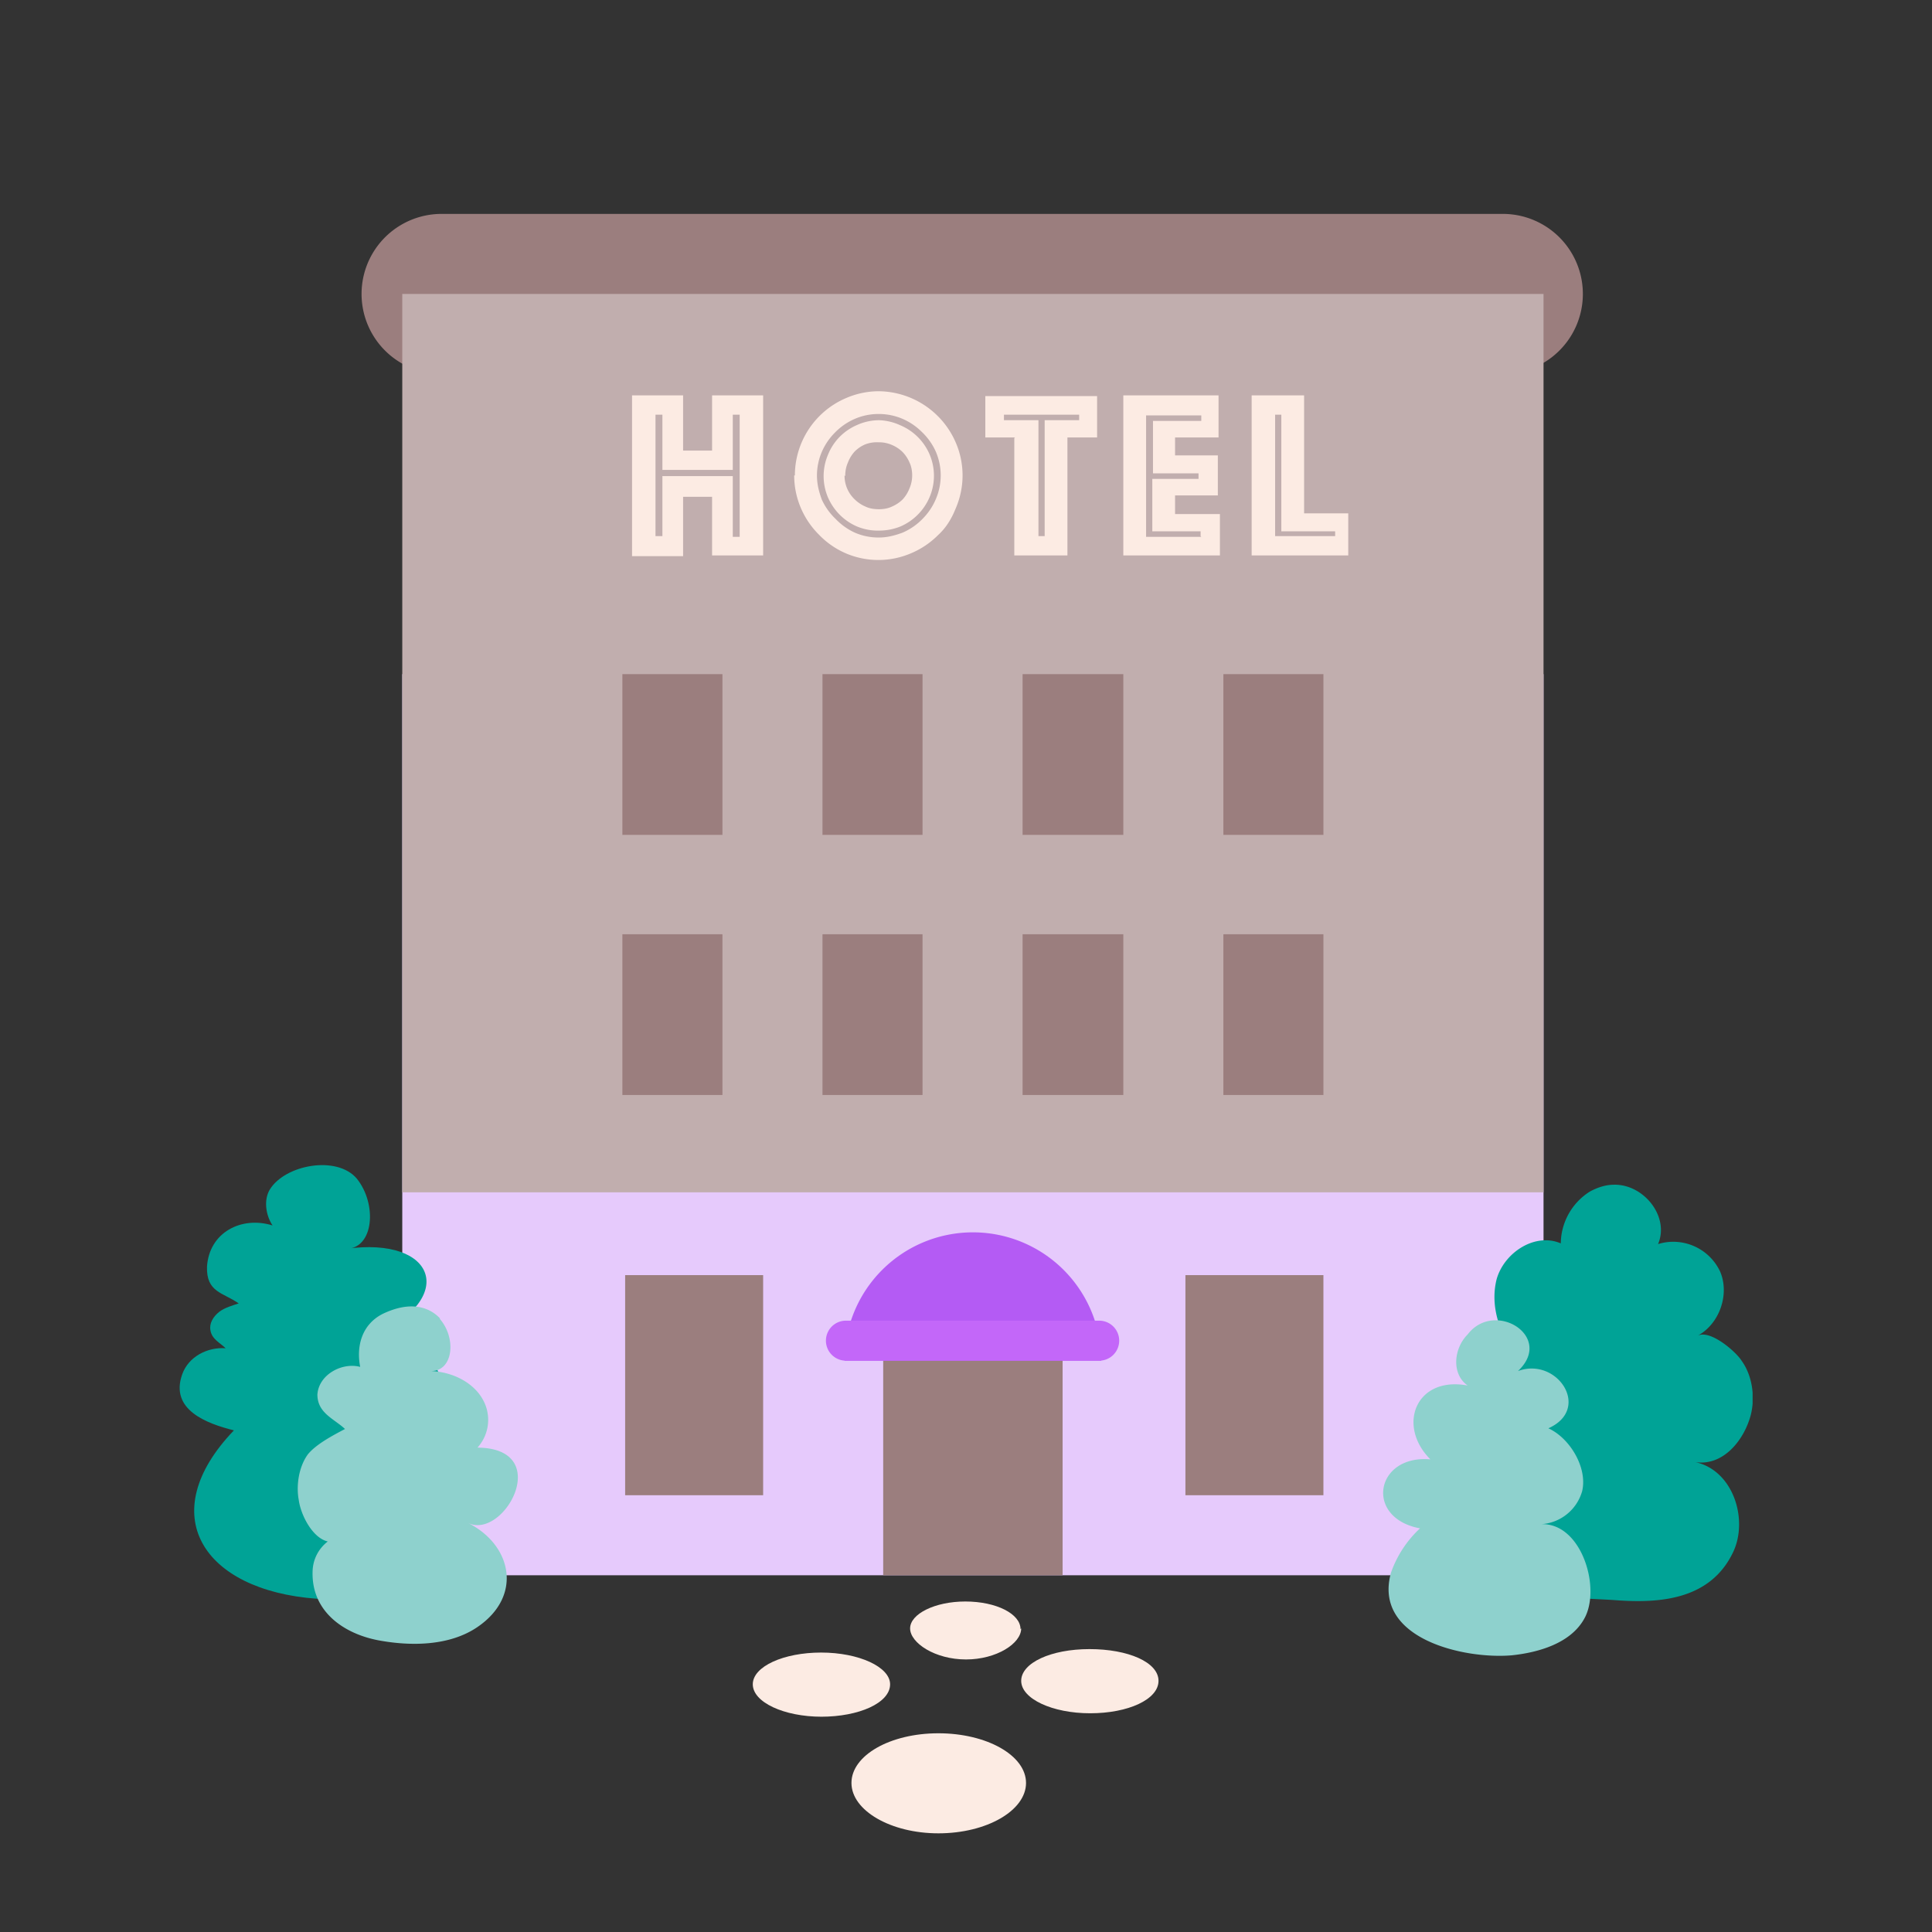 <svg xmlns="http://www.w3.org/2000/svg" fill="none" viewBox="0 0 280 280"><rect x="0" y="0" width="280" height="280" fill="#333333" stroke="none"/><g clip-path="url(#a)"><path fill="#9B7E7E" d="M217.9 31H64a11.6 11.6 0 0 0 0 23.2h153.8a11.6 11.6 0 1 0 0-23.2Z"/><path fill="#E6CAFC" d="M223.7 97.7H58.3v130.6h165.4V97.7Z"/><path fill="#C1AEAE" d="M223.7 42.6H58.3v130.2h165.4V42.6Z"/><path fill="#9B7E7E" d="M104.7 135.4H90.2v23.3h14.5v-23.3Zm29 0h-14.5v23.3h14.5v-23.3Zm29 0h-14.5v23.3h14.6v-23.3Zm29 0h-14.4v23.3h14.5v-23.3Zm-87-37.7H90.2V121h14.5V97.7Zm29 0h-14.5V121h14.5V97.7Zm29 0h-14.5V121h14.6V97.7Zm29 0h-14.4V121h14.5V97.7Z"/><path fill="#00A396" d="M230.4 172.7a9 9 0 0 0-4.2 7.5c-3.7-1.6-8.2 1.3-9.3 5.2-1 4 .5 8.1 3 11.4-2.9 0-4.6 3.4-3.9 6.1.7 2.6 3.5 6.3 6.3 6.2-1.1 0-3.9 6.2-4.3 7.2-1.3 3.1-1.8 6-.5 9.2 2.8 6.5 10.7 6 16.5 6.4 6.5.5 13.9 0 17.2-7 2.2-4.7 0-11.8-5.5-13 4 .6 7-3.1 8-6.7.7-2.6.3-5.8-1.3-8-.8-1.3-4.6-4.6-6.4-3.6 3.2-1.7 4.7-6 3.3-9.3a7.5 7.5 0 0 0-9-4c1.7-4-2.1-8.7-6.4-8.6-1.2 0-2.4.4-3.5 1Z"/><path fill="#FCEBE3" d="M91.5 57.3H99v8h4.2v-8h7.4v23.2h-7.4V72h-4.2v8.6h-7.4V57.3ZM96 77.7V69h10.2v8.8h1V60.1h-1v8H96v-8H95v17.6h1Zm19.2-8.8a12.2 12.2 0 0 1 7.4-11.2 12 12 0 0 1 4.7-1 12.3 12.3 0 0 1 11.2 7.4 12 12 0 0 1 0 9.6c-.6 1.5-1.4 2.8-2.5 3.8a12.2 12.2 0 0 1-4 2.7 12 12 0 0 1-9.4 0 12 12 0 0 1-3.9-2.7 12.2 12.2 0 0 1-2.6-3.8 12 12 0 0 1-1-4.8Zm3.2 0c0 1.3.3 2.4.7 3.5a9 9 0 0 0 2 2.8 9 9 0 0 0 2.8 2 8.6 8.6 0 0 0 3.5.7c1.2 0 2.3-.3 3.4-.7a9 9 0 0 0 2.9-2 9 9 0 0 0 1.9-2.8 8.7 8.7 0 0 0 0-7 9 9 0 0 0-2-2.8 9 9 0 0 0-2.8-1.9 8.7 8.7 0 0 0-3.4-.7 8.6 8.6 0 0 0-3.5.7 9 9 0 0 0-2.9 2 9 9 0 0 0-1.9 2.8 8.7 8.7 0 0 0-.7 3.4Zm9 8a7.9 7.9 0 0 1-3.2-.6 8 8 0 0 1-2.5-1.7 8.2 8.2 0 0 1-1.7-2.5 7.9 7.9 0 0 1 0-6.2 7.9 7.9 0 0 1 1.7-2.6 8 8 0 0 1 2.5-1.7 7.8 7.8 0 0 1 3.2-.7 7.9 7.9 0 0 1 3 .7 8 8 0 0 1 4.3 4.2 7.9 7.9 0 0 1 0 6.3 8 8 0 0 1-1.7 2.5 8 8 0 0 1-2.5 1.7c-1 .4-2 .6-3.2.6Zm-5-8a4.7 4.7 0 0 0 1.5 3.5c.4.4 1 .8 1.5 1 .6.3 1.3.4 2 .4.6 0 1.3-.1 1.9-.4a5 5 0 0 0 1.5-1 5 5 0 0 0 1-1.6 4.7 4.7 0 0 0 .4-1.9c0-.6-.1-1.3-.4-1.9a5 5 0 0 0-1-1.5 5 5 0 0 0-1.5-1 4.7 4.7 0 0 0-2-.4 4.7 4.7 0 0 0-1.9.3 4.8 4.8 0 0 0-1.5 1 5 5 0 0 0-1 1.6 4.7 4.7 0 0 0-.4 2Zm24.7-5.5h-4.3v-6H159v6h-4.3v17.1H147v-17Zm4.3 14.4V60.9h5v-.8h-10.9v.8h5v16.8h.9Zm11.5-20.5h13.7v6.1h-6.3V66h6.2v5.8h-6.2v2.7h6.5v6h-14V57.3ZM174 77.7V77h-7v-7.6h6.7v-.8h-6.6v-7.6h7v-.8h-8v17.6h8Zm7.3-20.4h7.7v17.1h6.4v6.1h-14V57.3Zm12.2 20.4V77h-7.8V60.1h-.9v17.6h8.7Z"/><path fill="#9B7E7E" d="M154 187.7h-26v40.6h26v-40.6Z"/><path fill="#B45BF4" d="M122.4 197.2a18.6 18.6 0 1 1 37.2 0"/><path fill="#FCEBE3" d="M119 248.8c5.5 0 10-2 10-4.7 0-2.5-4.5-4.6-10-4.6-5.4 0-9.9 2-9.9 4.6 0 2.6 4.5 4.7 10 4.7Zm29-12.8c0 2.2-3.6 4.5-8 4.5-4.5 0-8.1-2.4-8.1-4.5s3.6-3.9 8-3.9c4.5 0 8 1.8 8 4Zm-12 29.7c7 0 12.7-3.3 12.7-7.3s-5.7-7.2-12.7-7.2c-7 0-12.6 3.2-12.6 7.2s5.7 7.3 12.6 7.3Z"/><path fill="#C367F9" d="M159.3 197.2h-36.6a2.9 2.9 0 0 1-3-2.9 2.9 2.9 0 0 1 3-2.9h36.6a2.9 2.9 0 0 1 2.9 3 2.9 2.9 0 0 1-3 2.8Z"/><path fill="#00A396" d="M51.7 170.8c3 3.7 2.5 10.2-1.6 10.2 13.2-1.9 16.3 7.3 3.8 12.7 9-1 14.4 9.5 6 13.9 10.8 10.8 1.3 26-14 24.1-16.5-1.2-23.7-12.2-12-24.4-4-1-9.3-3-7.5-8.1.9-2.6 3.7-4 6.3-3.8-.8-.8-2-1.3-2.2-2.6-.2-1 .4-2 1.3-2.7.8-.6 1.9-.9 2.8-1.2-2.3-1.6-4.7-1.6-4.6-5.3.3-5 5-7.4 9.5-6-1-1.5-1.3-3.7-.4-5.2 2.2-3.6 9.7-5 12.6-1.6Z"/><path fill="#9B7E7E" d="M110.6 184.8h-20v31.9h20v-32Zm81.2 0h-20v31.9h20v-32Z"/><path fill="#8ED1CD" d="M212.7 193.4c-2 2-2.4 5.7 0 7.4-7.5-1.4-10.3 5.8-5.4 10.7-8-.7-9.6 8.5-1.5 10a16 16 0 0 0-4.2 6.4c-2.7 9.6 10.6 12.6 17.5 12 3.8-.4 8.5-1.7 10.5-5.3 2.5-4.4-.4-14-6.3-13.7a6.6 6.6 0 0 0 6-4.8c.8-3.4-1.8-7.7-4.9-9.1 6.3-2.8 1.3-10.4-4.4-8.3 5.3-5-3.4-10.4-7.3-5.3Zm-149-2.3c2.5 2.8 2 7.7-1.3 7.6 3.1.1 6.1 1.6 7.5 4a6 6 0 0 1-.7 7.1c11.2.1 3.8 13.5-1.4 10.9 6.4 3.2 8 10.6 1.4 15.1-4.1 2.8-9.8 2.8-14.5 1.9-5-1-9.5-4.2-9.4-9.8 0-1.8.8-3.4 2.2-4.5-2.2-.5-3.9-3.8-4.2-6-.4-2.1 0-4.8 1.3-6.6 1.2-1.5 3.7-2.8 5.4-3.7-1.6-1.5-4-2.3-4-5 .2-2.9 3.6-4.7 6.2-4-.6-3.1.3-6.2 3.3-7.7 4-1.9 6.7-1 8.3.7Z"/><path fill="#FCEBE3" d="M158 248.3c5.5 0 9.9-2 9.9-4.7s-4.4-4.6-10-4.6-9.9 2-9.9 4.6 4.5 4.7 10 4.7Z"/></g><defs><clipPath id="a"><path fill="#fff" d="M26 31h228v234.7H26z"/></clipPath></defs></svg>